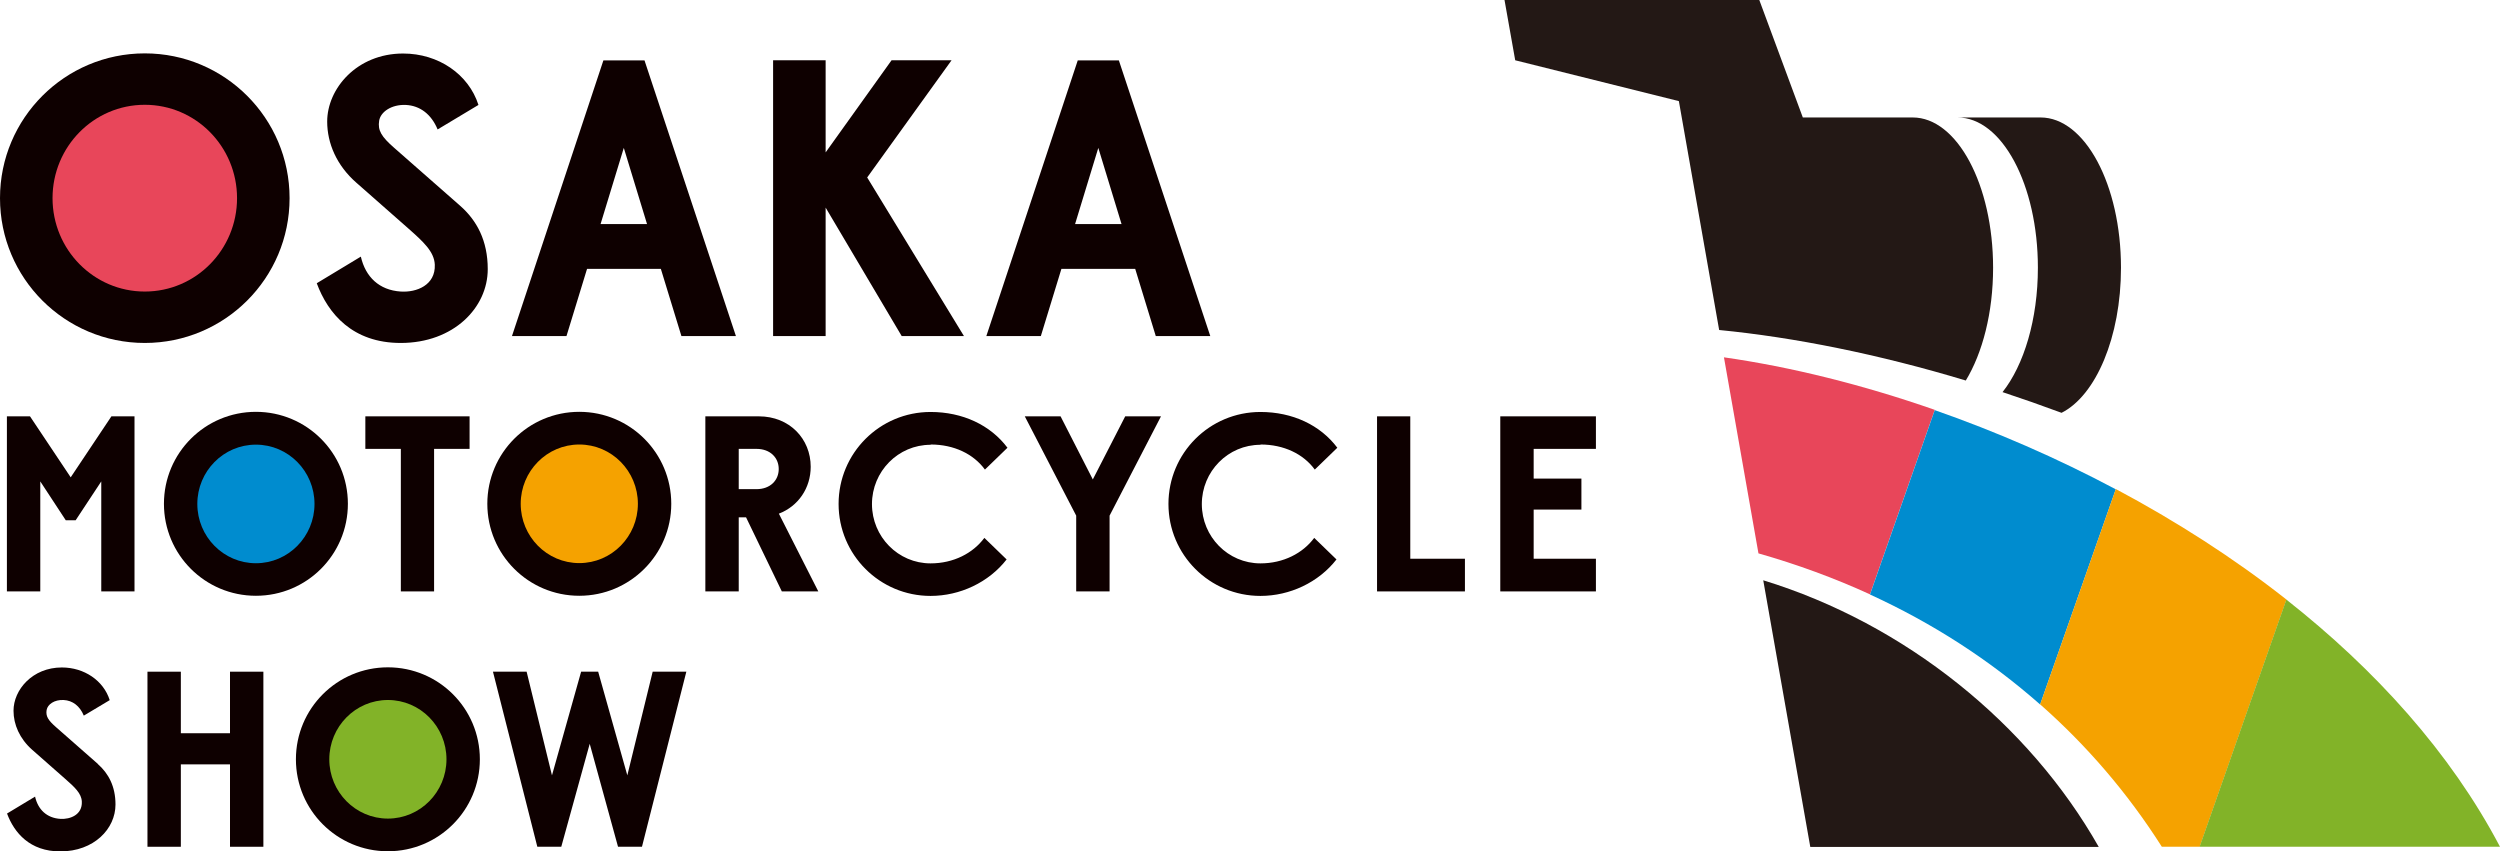 <?xml version="1.0" encoding="UTF-8"?>
<svg id="_レイヤー_2" data-name="レイヤー 2" xmlns="http://www.w3.org/2000/svg" viewBox="0 0 177.5 60.43">
  <defs>
    <style>
      .cls-1 {
        fill: #e8465a;
      }

      .cls-2 {
        fill: #0e0000;
      }

      .cls-3 {
        fill: #231815;
      }

      .cls-4 {
        fill: #008ccf;
      }

      .cls-5 {
        fill: #82b328;
      }

      .cls-6 {
        fill: #f5a200;
      }
    </style>
  </defs>
  <g id="_レイヤー_1-2" data-name="レイヤー 1">
    <g>
      <polyline class="cls-2" points="58.62 14.74 64.02 23.86 68.44 23.86 61.57 12.6 67.56 4.28 63.3 4.28 58.62 10.82 58.62 4.28 54.89 4.28 54.89 23.86 58.62 23.86 58.62 14.74"/>
      <path class="cls-2" d="M10.28,24.35c5.68,0,10.28-4.6,10.28-10.28S15.95,3.79,10.28,3.79,0,8.39,0,14.07s4.6,10.28,10.28,10.28"/>
      <path class="cls-2" d="M80.6,19.09l1.46,4.77h3.87l-6.49-19.57h-2.92l-6.49,19.57h3.87l1.46-4.77h5.25M76.33,15.91l1.65-5.41,1.65,5.41h-3.31Z"/>
      <path class="cls-2" d="M41.67,19.09h5.25l1.46,4.77h3.87l-6.49-19.57h-2.92l-6.49,19.57h3.87l1.46-4.77M42.64,15.91l1.65-5.41,1.65,5.41h-3.31Z"/>
      <path class="cls-2" d="M28.45,20.7c-1.53-.1-2.5-1.04-2.83-2.48l-3.13,1.89c.8,2.16,2.54,4.24,5.96,4.24,3.76,0,6.18-2.51,6.18-5.24,0-2.02-.77-3.46-1.97-4.51l-4.68-4.11c-.9-.79-1.17-1.23-1.06-1.92.1-.62.86-1.16,1.89-1.12,1.02.05,1.82.67,2.26,1.74l2.9-1.74c-.7-2.18-2.84-3.65-5.35-3.65-3.29,0-5.39,2.5-5.39,4.83,0,1.54.67,3.12,2.08,4.35l3.68,3.24c1.05.93,1.84,1.64,1.88,2.57.06,1.46-1.3,1.98-2.4,1.91"/>
      <path class="cls-2" d="M18.17,29.24c-3.61,0-6.53,2.92-6.53,6.53s2.92,6.53,6.53,6.53,6.53-2.92,6.53-6.53-2.92-6.53-6.53-6.53"/>
      <path class="cls-2" d="M41.13,42.3c3.6,0,6.53-2.92,6.53-6.53s-2.92-6.53-6.53-6.53-6.53,2.92-6.53,6.53,2.92,6.53,6.53,6.53"/>
      <path class="cls-2" d="M66.08,31.56c1.65,0,3.04.67,3.85,1.78l1.6-1.55c-1.21-1.61-3.18-2.54-5.46-2.54-3.61,0-6.53,2.92-6.53,6.53s2.92,6.53,6.53,6.53c2.09,0,4.13-.96,5.4-2.59l-1.58-1.53c-.81,1.09-2.19,1.81-3.82,1.81-2.3,0-4.16-1.89-4.16-4.21s1.86-4.21,4.16-4.21"/>
      <path class="cls-2" d="M89.5,31.56c1.65,0,3.04.67,3.85,1.78l1.6-1.55c-1.21-1.61-3.18-2.54-5.46-2.54-3.61,0-6.53,2.92-6.53,6.53s2.92,6.53,6.53,6.53c2.09,0,4.13-.96,5.4-2.59l-1.58-1.53c-.81,1.09-2.19,1.81-3.82,1.81-2.3,0-4.16-1.89-4.16-4.21s1.86-4.21,4.16-4.21"/>
      <path class="cls-2" d="M27.54,47.38c-3.61,0-6.53,2.92-6.53,6.53s2.92,6.53,6.53,6.53,6.53-2.92,6.53-6.53-2.92-6.53-6.53-6.53"/>
      <polyline class="cls-2" points="44.54 55.05 42.47 47.69 41.26 47.69 39.19 55.05 37.39 47.69 35 47.69 38.15 60.12 39.85 60.12 41.87 52.81 43.88 60.12 45.58 60.12 48.73 47.69 46.34 47.69 44.54 55.05"/>
      <polyline class="cls-2" points="100.13 29.56 97.77 29.56 97.77 41.99 104.01 41.99 104.01 39.67 100.13 39.67 100.13 29.56"/>
      <polyline class="cls-2" points="113.31 31.87 113.31 29.56 106.52 29.56 106.52 41.99 113.31 41.99 113.31 39.67 108.89 39.67 108.89 36.18 112.28 36.18 112.28 33.98 108.89 33.98 108.89 31.87 113.31 31.87"/>
      <polyline class="cls-2" points="79.89 29.56 77.59 34.04 75.3 29.56 72.76 29.56 76.41 36.61 76.41 41.99 78.78 41.99 78.78 36.61 82.43 29.56 79.89 29.56"/>
      <polyline class="cls-2" points="30.82 41.99 30.82 31.87 33.34 31.87 33.34 29.56 25.94 29.56 25.94 31.87 28.46 31.87 28.46 41.99 30.82 41.99"/>
      <polyline class="cls-2" points="5.02 33.89 2.13 29.56 .49 29.56 .49 41.99 2.86 41.99 2.86 34.18 4.67 36.94 5.37 36.94 7.19 34.18 7.19 41.99 9.55 41.99 9.55 29.56 7.91 29.56 5.02 33.89"/>
      <path class="cls-2" d="M57.56,33.14c0-1.98-1.5-3.58-3.68-3.58h-1.43s-2.37,0-2.37,0v12.43h2.37v-5.26h.52l2.54,5.26h2.59l-2.8-5.52c1.38-.53,2.26-1.82,2.26-3.33M52.45,31.87h1.26c.99,0,1.58.64,1.58,1.43s-.59,1.43-1.58,1.43h-1.26v-2.86Z"/>
      <polyline class="cls-2" points="16.33 52.06 12.84 52.06 12.84 47.69 10.47 47.69 10.47 60.12 12.84 60.12 12.84 54.27 16.33 54.27 16.33 60.12 18.7 60.12 18.7 47.69 16.33 47.69 16.33 52.06"/>
      <path class="cls-2" d="M6.95,54.24l-2.97-2.61c-.57-.5-.74-.78-.67-1.22.07-.4.55-.74,1.2-.71.65.03,1.16.43,1.44,1.11l1.84-1.1c-.44-1.39-1.81-2.32-3.4-2.32-2.09,0-3.43,1.59-3.43,3.07,0,.98.43,1.98,1.32,2.77l2.34,2.06c.67.59,1.17,1.04,1.19,1.63.04.93-.82,1.26-1.52,1.22-.97-.06-1.59-.66-1.8-1.58l-1.99,1.2c.51,1.37,1.62,2.69,3.78,2.69,2.39,0,3.92-1.6,3.92-3.33,0-1.28-.49-2.2-1.25-2.87"/>
      <path class="cls-1" d="M10.28,7.44c3.62,0,6.55,2.97,6.55,6.63s-2.93,6.63-6.55,6.63-6.55-2.97-6.55-6.63,2.93-6.63,6.55-6.63"/>
      <path class="cls-4" d="M18.17,39.99c-2.3,0-4.16-1.89-4.16-4.21s1.86-4.21,4.16-4.21,4.16,1.89,4.16,4.21-1.86,4.21-4.16,4.21"/>
      <path class="cls-6" d="M41.13,31.56c2.3,0,4.16,1.89,4.16,4.21s-1.86,4.21-4.16,4.21-4.16-1.89-4.16-4.21,1.86-4.21,4.16-4.21"/>
      <path class="cls-5" d="M27.54,58.12c-2.3,0-4.16-1.89-4.16-4.21s1.86-4.21,4.16-4.21,4.16,1.89,4.16,4.21-1.86,4.21-4.16,4.21"/>
      <path class="cls-3" d="M144.69,19.01c0,3.67-.99,6.91-2.51,8.83,1.39.46,2.79.95,4.19,1.47,2.43-1.22,4.22-5.37,4.22-10.3,0-5.89-2.56-10.67-5.71-10.67h-5.9c3.16,0,5.71,4.78,5.71,10.67"/>
      <path class="cls-3" d="M139.57,27.02c1.19-1.96,1.94-4.82,1.94-8.01,0-5.89-2.56-10.67-5.71-10.67h-7.8l-3.09-8.34h-18.09l.76,4.28,11.62,2.9,2.86,16.25c5.33.52,11.33,1.72,17.52,3.59"/>
      <path class="cls-3" d="M125.19,41.2l3.34,18.93h20.48c-4.96-8.75-13.74-15.84-23.82-18.93"/>
      <path class="cls-1" d="M122.4,25.37l2.45,13.92c2.74.78,5.39,1.75,7.92,2.91l4.6-13.1c-5.13-1.79-10.22-3.05-14.97-3.73"/>
      <path class="cls-4" d="M137.37,29.11l-4.6,13.1c4.41,2.02,8.48,4.63,12.08,7.81l5.37-15.28c-4.19-2.23-8.53-4.11-12.85-5.62"/>
      <path class="cls-6" d="M150.22,34.73l-5.37,15.28c3.29,2.9,6.2,6.27,8.64,10.11h2.69l6.16-17.55c-3.76-2.96-7.86-5.58-12.12-7.85"/>
      <path class="cls-5" d="M162.33,42.57l-6.16,17.55h21.33c-3.52-6.7-8.87-12.59-15.17-17.55"/>
    </g>
  </g>
</svg>